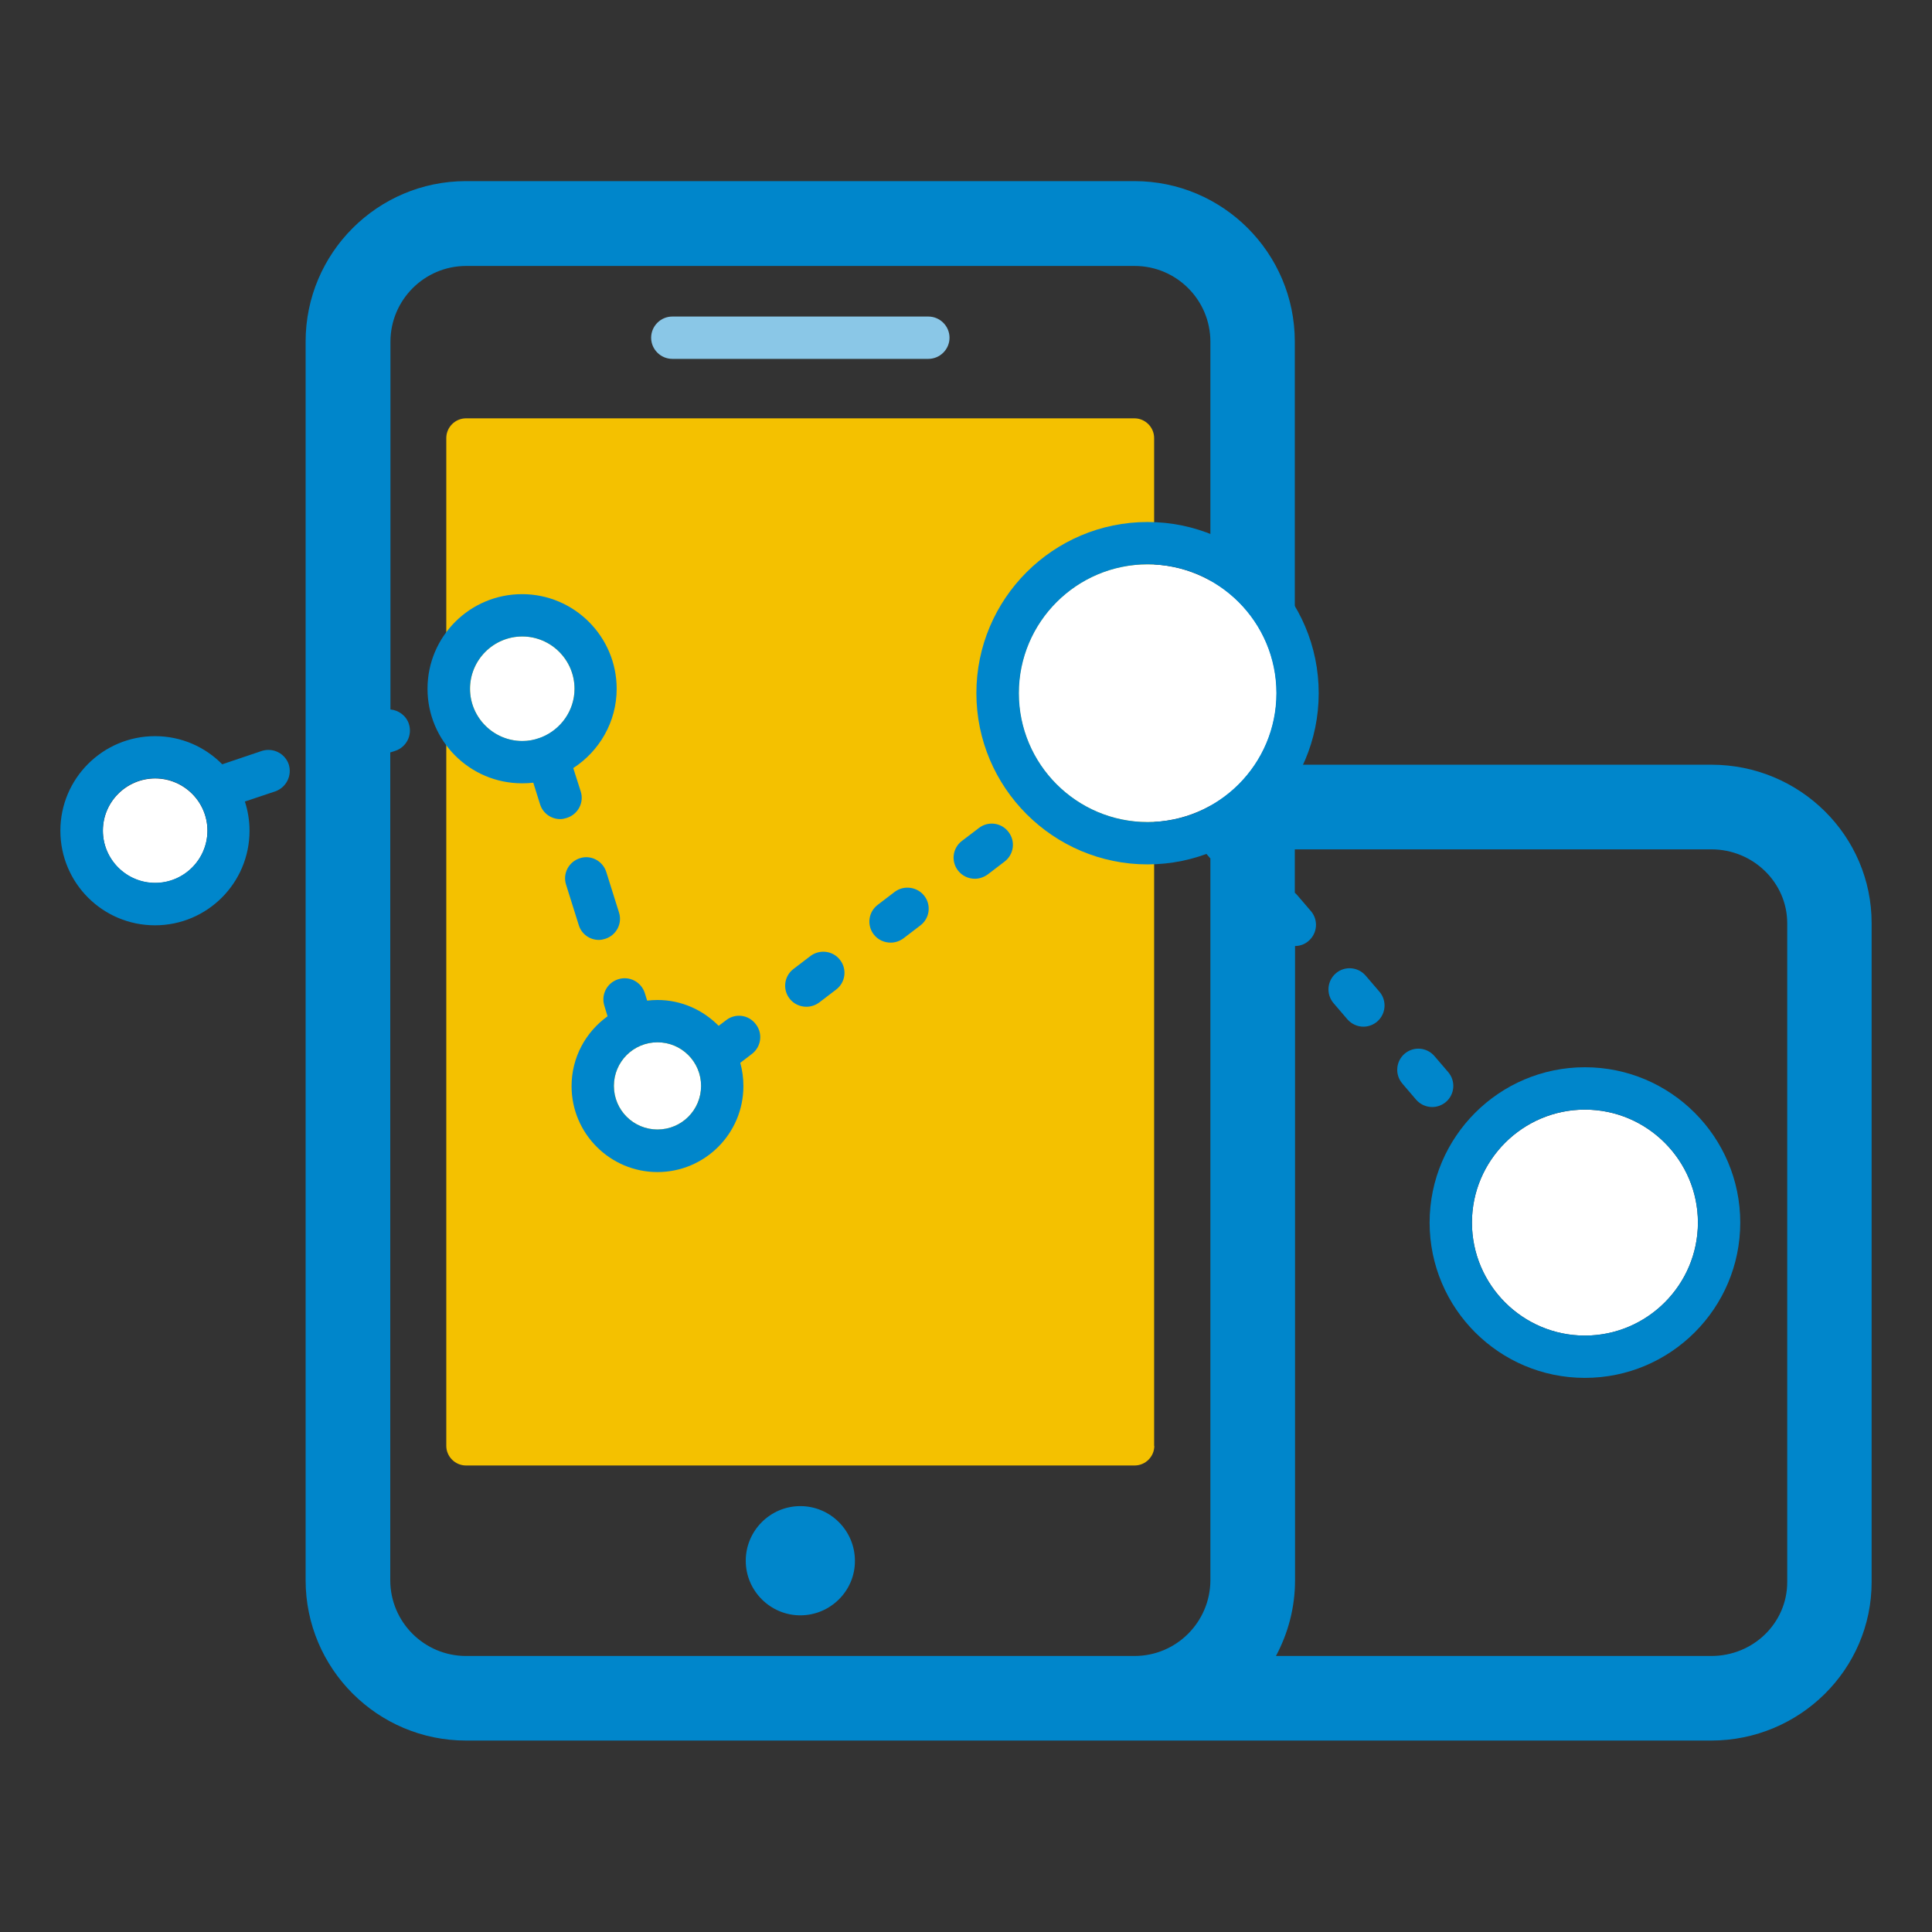 <svg xmlns="http://www.w3.org/2000/svg" width="32" height="32" viewBox="0 0 32 32" fill="none"><rect x="0" y="0" width="32" height="32" fill="#333333" stroke="none"/><path d="M13.256 26.755C12.758 26.755 12.352 26.348 12.352 25.851C12.352 25.353 12.758 24.946 13.256 24.946C13.754 24.946 14.16 25.353 14.16 25.851C14.164 26.348 13.754 26.755 13.256 26.755Z" fill="#0086CB"></path><path d="M19.119 23.948C19.119 24.126 18.972 24.273 18.793 24.273H7.718C7.54 24.273 7.392 24.126 7.392 23.948V7.255C7.392 7.076 7.54 6.929 7.718 6.929H18.79C18.968 6.929 19.116 7.076 19.116 7.255V23.948H19.119Z" fill="#F4C100"></path><path d="M8.651 10.542C8.174 10.542 7.785 10.931 7.785 11.408C7.785 11.884 8.174 12.274 8.651 12.274C9.127 12.274 9.516 11.884 9.516 11.408C9.516 10.931 9.127 10.542 8.651 10.542ZM26.251 18.379C25.221 18.379 24.38 19.22 24.38 20.25C24.38 21.281 25.221 22.122 26.251 22.122C27.282 22.122 28.123 21.281 28.123 20.25C28.123 19.22 27.282 18.379 26.251 18.379Z" fill="white"></path><path d="M26.251 17.677C24.832 17.677 23.679 18.831 23.679 20.25C23.679 21.669 24.832 22.822 26.251 22.822C27.671 22.822 28.824 21.669 28.824 20.25C28.824 18.831 27.671 17.677 26.251 17.677ZM24.38 20.25C24.38 19.22 25.221 18.378 26.251 18.378C27.282 18.378 28.123 19.22 28.123 20.25C28.123 21.28 27.282 22.121 26.251 22.121C25.217 22.121 24.38 21.28 24.38 20.25Z" fill="#0086CB"></path><path d="M10.89 17.264C10.491 17.264 10.168 17.586 10.168 17.986C10.168 18.385 10.491 18.708 10.89 18.708C11.29 18.708 11.612 18.385 11.612 17.986C11.612 17.586 11.286 17.264 10.89 17.264ZM2.57 12.894C2.093 12.894 1.704 13.283 1.704 13.759C1.704 14.236 2.093 14.625 2.57 14.625C3.047 14.625 3.436 14.236 3.436 13.759C3.436 13.283 3.047 12.894 2.57 12.894Z" fill="white"></path><path d="M4.782 12.659C4.718 12.477 4.522 12.379 4.336 12.438L3.681 12.659C3.397 12.372 3.005 12.193 2.567 12.193C1.704 12.193 1 12.894 1 13.759C1 14.625 1.701 15.326 2.567 15.326C3.432 15.326 4.133 14.625 4.133 13.759C4.133 13.591 4.105 13.427 4.056 13.276L4.561 13.107C4.743 13.041 4.841 12.845 4.782 12.659ZM2.57 14.622C2.093 14.622 1.704 14.232 1.704 13.756C1.704 13.279 2.093 12.89 2.57 12.89C3.047 12.89 3.436 13.279 3.436 13.756C3.436 14.232 3.047 14.622 2.57 14.622ZM9.618 13.107L9.495 12.722C9.926 12.442 10.214 11.958 10.214 11.408C10.214 10.546 9.513 9.841 8.647 9.841C7.782 9.841 7.081 10.542 7.081 11.408C7.081 12.273 7.782 12.974 8.647 12.974C8.71 12.974 8.773 12.971 8.833 12.964L8.945 13.321C8.991 13.472 9.131 13.567 9.278 13.567C9.313 13.567 9.348 13.56 9.383 13.549C9.576 13.49 9.678 13.29 9.618 13.107ZM8.97 12.21C8.956 12.214 8.942 12.221 8.931 12.224C8.843 12.256 8.749 12.273 8.651 12.273C8.174 12.273 7.785 11.884 7.785 11.408C7.785 10.931 8.174 10.542 8.651 10.542C9.127 10.542 9.516 10.931 9.516 11.408C9.516 11.769 9.289 12.081 8.97 12.21ZM9.919 15.568C9.954 15.568 9.989 15.561 10.024 15.55C10.21 15.491 10.312 15.294 10.252 15.112L10.042 14.443C9.982 14.257 9.786 14.155 9.604 14.215C9.418 14.275 9.317 14.471 9.376 14.653L9.586 15.322C9.632 15.473 9.769 15.568 9.919 15.568ZM13.424 15.834L13.144 16.048C12.989 16.164 12.958 16.384 13.077 16.539C13.147 16.63 13.252 16.675 13.357 16.675C13.431 16.675 13.505 16.651 13.568 16.605L13.848 16.391C14.002 16.276 14.034 16.055 13.915 15.901C13.799 15.747 13.578 15.719 13.424 15.834ZM16.704 13.78C16.589 13.626 16.368 13.595 16.214 13.714L15.933 13.928C15.779 14.043 15.748 14.264 15.867 14.418C15.937 14.509 16.042 14.555 16.147 14.555C16.221 14.555 16.294 14.53 16.358 14.485L16.638 14.271C16.792 14.155 16.824 13.935 16.704 13.78ZM14.819 14.772L14.539 14.986C14.384 15.102 14.353 15.322 14.472 15.477C14.542 15.568 14.647 15.613 14.752 15.613C14.826 15.613 14.9 15.589 14.963 15.543L15.243 15.329C15.397 15.214 15.429 14.993 15.31 14.839C15.194 14.688 14.973 14.657 14.819 14.772ZM12.029 16.896L11.903 16.991C11.644 16.728 11.286 16.563 10.89 16.563C10.831 16.563 10.774 16.567 10.719 16.574L10.68 16.448C10.62 16.262 10.424 16.16 10.238 16.22C10.053 16.279 9.951 16.476 10.011 16.661L10.063 16.833C9.702 17.092 9.467 17.513 9.467 17.99C9.467 18.775 10.105 19.413 10.89 19.413C11.675 19.413 12.313 18.775 12.313 17.99C12.313 17.856 12.296 17.727 12.261 17.604L12.453 17.457C12.607 17.341 12.639 17.12 12.52 16.966C12.404 16.808 12.183 16.777 12.029 16.896ZM10.168 17.986C10.168 17.587 10.491 17.264 10.89 17.264C11.29 17.264 11.612 17.587 11.612 17.986C11.612 18.386 11.29 18.708 10.89 18.708C10.491 18.708 10.168 18.386 10.168 17.986Z" fill="#0086CB"></path><path d="M28.347 12.666H21.446V5.657C21.446 4.192 20.255 3 18.79 3H7.718C6.253 3 5.062 4.192 5.062 5.657V26.173C5.062 27.638 6.253 28.829 7.718 28.829H28.343C29.808 28.829 31 27.652 31 26.204V15.294C31.003 13.844 29.812 12.666 28.347 12.666ZM18.793 27.428H7.718C7.028 27.428 6.464 26.867 6.464 26.173V12.463L6.551 12.435C6.734 12.371 6.832 12.175 6.772 11.989C6.727 11.853 6.6 11.762 6.467 11.751V5.66C6.467 4.97 7.028 4.405 7.722 4.405H18.793C19.484 4.405 20.048 4.966 20.048 5.66V13.374C19.981 13.381 19.911 13.409 19.855 13.454C19.708 13.581 19.69 13.801 19.817 13.949L20.044 14.215L20.048 14.219V26.176C20.044 26.867 19.484 27.428 18.793 27.428ZM29.602 26.204C29.602 26.881 29.041 27.428 28.347 27.428H21.134C21.334 27.053 21.45 26.628 21.45 26.173V15.669C21.53 15.669 21.611 15.641 21.674 15.585C21.821 15.459 21.839 15.238 21.713 15.091L21.485 14.825C21.474 14.811 21.46 14.8 21.446 14.786V14.068H28.347C29.037 14.068 29.602 14.618 29.602 15.291V26.204Z" fill="#0086CB"></path><path d="M23.759 17.492C23.633 17.345 23.413 17.327 23.265 17.453C23.118 17.579 23.101 17.8 23.227 17.947L23.455 18.214C23.525 18.294 23.623 18.336 23.721 18.336C23.802 18.336 23.882 18.308 23.949 18.252C24.096 18.126 24.113 17.905 23.987 17.758L23.759 17.492ZM22.62 16.16C22.494 16.013 22.273 15.995 22.126 16.121C21.979 16.248 21.962 16.468 22.088 16.616L22.316 16.882C22.386 16.962 22.484 17.005 22.582 17.005C22.663 17.005 22.743 16.977 22.81 16.921C22.957 16.794 22.974 16.573 22.848 16.426L22.62 16.16Z" fill="#0086CB"></path><path d="M15.376 5.944H11.136C10.943 5.944 10.785 5.786 10.785 5.594C10.785 5.401 10.943 5.243 11.136 5.243H15.376C15.569 5.243 15.727 5.401 15.727 5.594C15.727 5.786 15.569 5.944 15.376 5.944Z" fill="#8AC7E7"></path><path d="M19.007 9.347C17.829 9.347 16.873 10.304 16.873 11.481C16.873 12.659 17.829 13.616 19.007 13.616C20.184 13.616 21.141 12.659 21.141 11.481C21.141 10.304 20.184 9.347 19.007 9.347Z" fill="white"></path><path d="M19.007 8.646C17.444 8.646 16.172 9.918 16.172 11.481C16.172 13.044 17.444 14.317 19.007 14.317C20.57 14.317 21.842 13.044 21.842 11.481C21.842 9.918 20.57 8.646 19.007 8.646ZM16.876 11.481C16.876 10.304 17.833 9.347 19.011 9.347C20.188 9.347 21.145 10.304 21.145 11.481C21.145 12.659 20.188 13.616 19.011 13.616C17.833 13.616 16.876 12.659 16.876 11.481Z" fill="#0086CB"></path></svg>